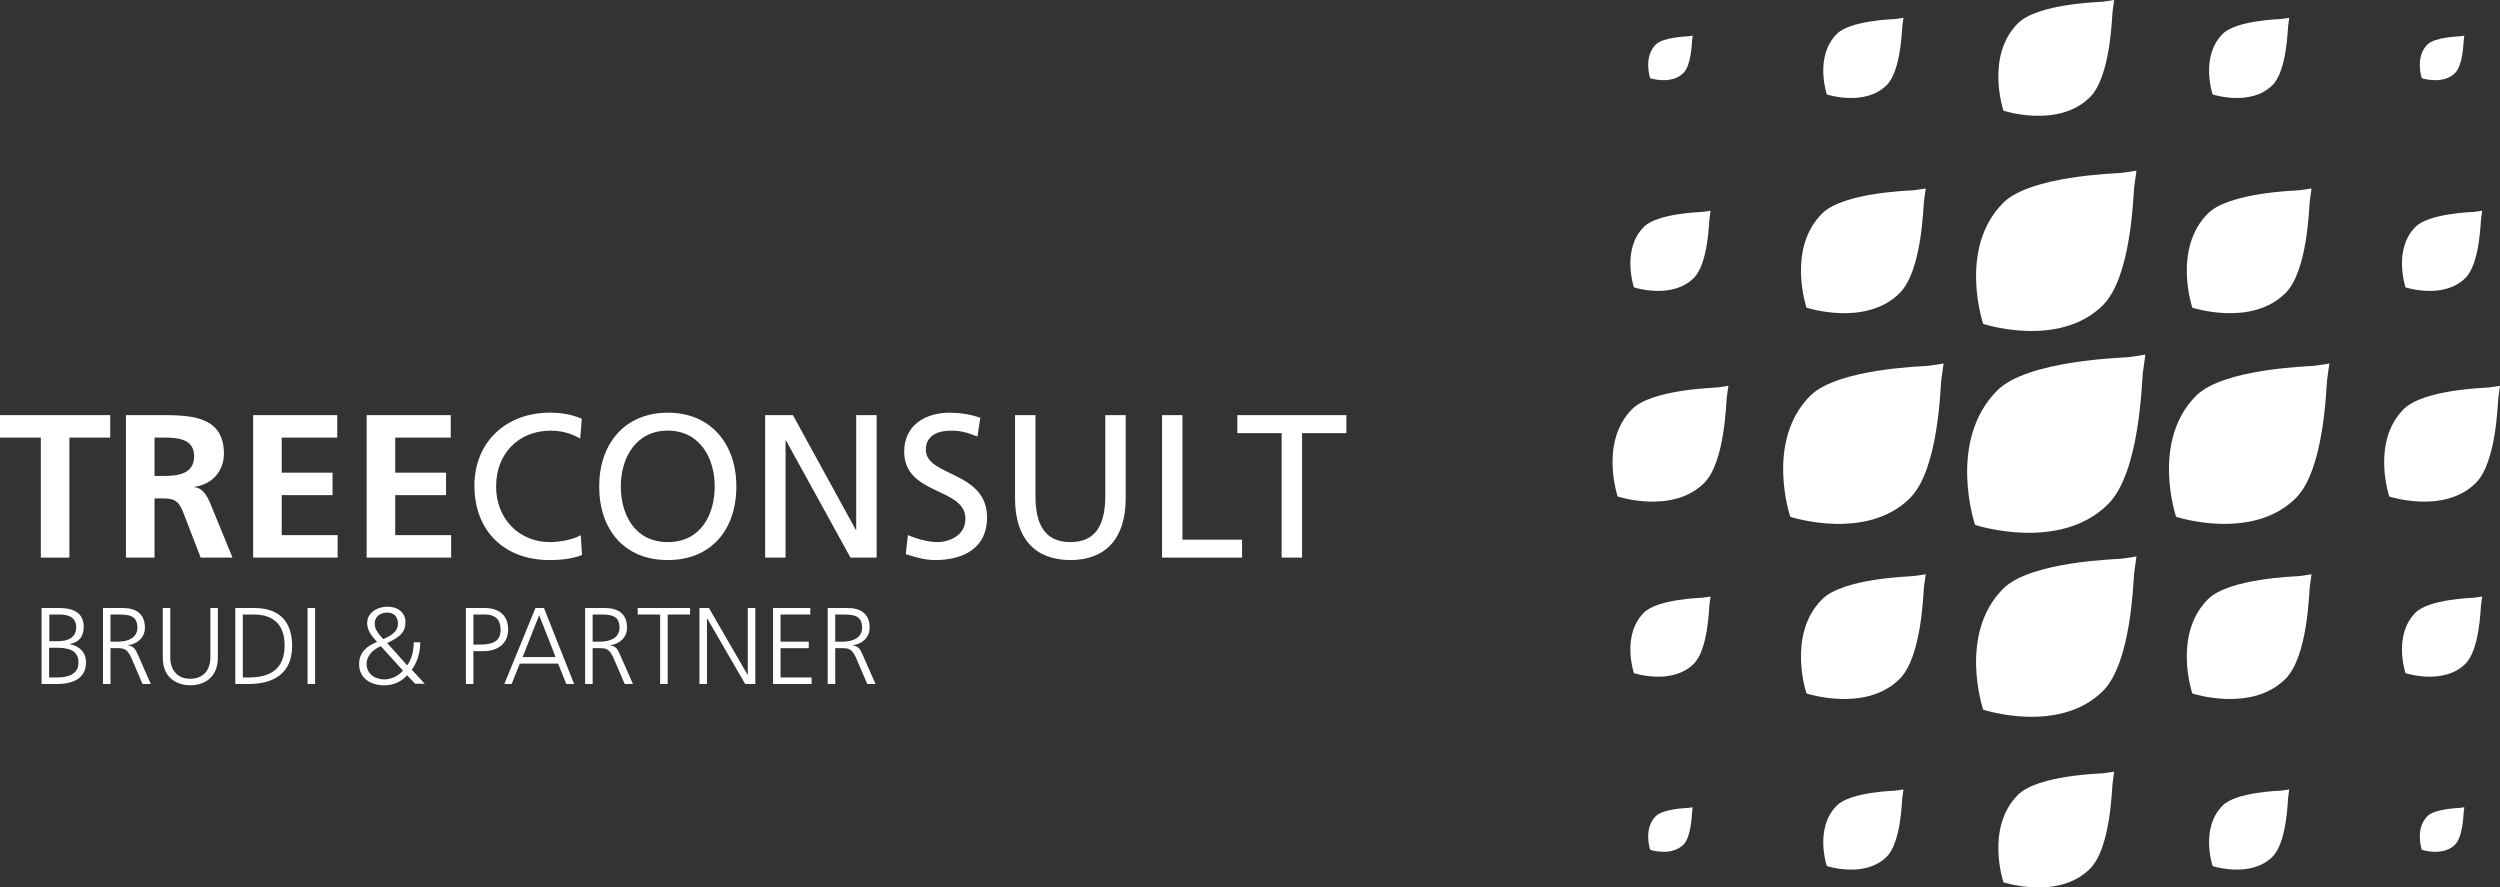 <?xml version="1.0" encoding="utf-8"?>
<!-- Generator: Adobe Illustrator 16.0.3, SVG Export Plug-In . SVG Version: 6.00 Build 0)  -->
<!DOCTYPE svg PUBLIC "-//W3C//DTD SVG 1.1//EN" "http://www.w3.org/Graphics/SVG/1.1/DTD/svg11.dtd">
<svg version="1.1" id="Layer_1" xmlns="http://www.w3.org/2000/svg" xmlns:xlink="http://www.w3.org/1999/xlink" x="0px" y="0px"
	 width="257.157px" height="91.284px" viewBox="0 0 257.157 91.284" enable-background="new 0 0 257.157 91.284"
	 xml:space="preserve">
<rect x="0" y="0" width="257.157" height="91.284" fill="#333333" stroke="none"/>
<g>
	<path fill="#FFFFFF" d="M174.119,83.036c0,0-0.264,0.045-0.451,0.066c-0.141,0.016-2.582,0.08-3.355,0.854
		c-1.301,1.301-0.572,3.459-0.572,3.459s2.174,0.715,3.424-0.537c0.816-0.816,0.863-3.146,0.891-3.375
		C174.078,83.327,174.119,83.036,174.119,83.036"/>
	<path fill="#FFFFFF" d="M195.796,81.202c0,0-0.477,0.084-0.814,0.121c-0.254,0.027-4.646,0.143-6.039,1.535
		c-2.342,2.342-1.031,6.227-1.031,6.227s3.912,1.285,6.162-0.965c1.471-1.471,1.553-5.666,1.605-6.076
		C195.72,81.729,195.796,81.202,195.796,81.202"/>
	<path fill="#FFFFFF" d="M217.47,79.37c0,0-0.686,0.121-1.174,0.172c-0.365,0.039-6.711,0.209-8.723,2.219
		c-3.383,3.384-1.49,8.996-1.49,8.996s5.648,1.855,8.9-1.395c2.125-2.127,2.244-8.184,2.32-8.777
		C217.361,80.13,217.47,79.37,217.47,79.37"/>
	<path fill="#FFFFFF" d="M235.48,81.202c0,0-0.477,0.084-0.811,0.121c-0.256,0.027-4.648,0.143-6.041,1.535
		c-2.342,2.342-1.031,6.227-1.031,6.227s3.91,1.285,6.162-0.965c1.471-1.471,1.553-5.666,1.605-6.076
		C235.404,81.729,235.48,81.202,235.48,81.202"/>
	<path fill="#FFFFFF" d="M253.49,83.036c0,0-0.264,0.045-0.451,0.066c-0.141,0.016-2.582,0.08-3.355,0.854
		c-1.301,1.301-0.572,3.459-0.572,3.459s2.172,0.715,3.424-0.537c0.816-0.816,0.863-3.146,0.891-3.375
		C253.447,83.327,253.49,83.036,253.49,83.036"/>
	<path fill="#FFFFFF" d="M175.953,61.358c0,0-0.477,0.086-0.813,0.121c-0.254,0.027-4.646,0.143-6.041,1.537
		c-2.34,2.342-1.029,6.225-1.029,6.225s3.91,1.287,6.162-0.965c1.471-1.471,1.553-5.664,1.605-6.074
		C175.876,61.886,175.953,61.358,175.953,61.358"/>
	<path fill="#FFFFFF" d="M198.085,59.069c0,0-0.738,0.129-1.264,0.187c-0.395,0.043-7.229,0.222-9.395,2.388
		c-3.643,3.645-1.604,9.688-1.604,9.688s6.084,2,9.586-1.502c2.289-2.289,2.416-8.813,2.496-9.451
		C197.968,59.888,198.085,59.069,198.085,59.069"/>
	<path fill="#FFFFFF" d="M219.763,57.235c0,0-0.951,0.168-1.627,0.24c-0.506,0.053-9.293,0.285-12.078,3.073
		c-4.684,4.683-2.063,12.452-2.063,12.452s7.82,2.572,12.324-1.93c2.941-2.943,3.107-11.332,3.211-12.152
		C219.611,58.29,219.763,57.235,219.763,57.235"/>
	<path fill="#FFFFFF" d="M237.771,59.069c0,0-0.738,0.129-1.264,0.187c-0.395,0.043-7.229,0.222-9.395,2.388
		c-3.643,3.645-1.604,9.688-1.604,9.688s6.082,2,9.584-1.502c2.289-2.289,2.418-8.813,2.498-9.451
		C237.654,59.888,237.771,59.069,237.771,59.069"/>
	<path fill="#FFFFFF" d="M255.324,61.358c0,0-0.477,0.086-0.813,0.121c-0.254,0.027-4.648,0.143-6.041,1.537
		c-2.342,2.342-1.031,6.225-1.031,6.225s3.912,1.287,6.164-0.965c1.471-1.471,1.553-5.664,1.604-6.074
		C255.248,61.886,255.324,61.358,255.324,61.358"/>
	<path fill="#FFFFFF" d="M177.787,39.685c0,0-0.688,0.121-1.176,0.173c-0.365,0.04-6.711,0.208-8.721,2.22
		c-3.385,3.383-1.492,8.994-1.492,8.994s5.65,1.856,8.9-1.395c2.127-2.125,2.244-8.184,2.32-8.775
		C177.675,40.446,177.787,39.685,177.787,39.685"/>
	<path fill="#FFFFFF" d="M199.919,37.394c0,0-0.951,0.167-1.625,0.24c-0.508,0.053-9.293,0.285-12.08,3.07
		c-4.684,4.686-2.063,12.455-2.063,12.455s7.822,2.57,12.324-1.931c2.943-2.943,3.107-11.331,3.211-12.151
		C199.767,38.447,199.919,37.394,199.919,37.394"/>
	<path fill="#FFFFFF" d="M220.679,36.477c0,0-1.057,0.188-1.807,0.267c-0.563,0.061-10.326,0.318-13.422,3.414
		c-5.203,5.204-2.291,13.836-2.291,13.836s8.691,2.857,13.693-2.144c3.27-3.269,3.453-12.591,3.568-13.501
		C220.509,37.648,220.679,36.477,220.679,36.477"/>
	<path fill="#FFFFFF" d="M239.605,37.394c0,0-0.951,0.167-1.625,0.24c-0.508,0.053-9.295,0.285-12.08,3.07
		c-4.684,4.686-2.063,12.455-2.063,12.455s7.822,2.57,12.324-1.931c2.943-2.943,3.107-11.331,3.211-12.151
		C239.453,38.447,239.605,37.394,239.605,37.394"/>
	<path fill="#FFFFFF" d="M257.156,39.685c0,0-0.686,0.121-1.174,0.173c-0.365,0.04-6.711,0.208-8.725,2.22
		c-3.381,3.383-1.488,8.994-1.488,8.994s5.648,1.856,8.9-1.395c2.125-2.125,2.244-8.184,2.318-8.775
		C257.046,40.446,257.156,39.685,257.156,39.685"/>
	<path fill="#FFFFFF" d="M175.953,21.674c0,0-0.477,0.085-0.813,0.12c-0.254,0.027-4.646,0.145-6.041,1.537
		c-2.34,2.342-1.029,6.227-1.029,6.227s3.91,1.286,6.162-0.966c1.471-1.471,1.553-5.665,1.605-6.075
		C175.876,22.202,175.953,21.674,175.953,21.674"/>
	<path fill="#FFFFFF" d="M198.085,19.383c0,0-0.738,0.131-1.264,0.187c-0.395,0.043-7.229,0.224-9.395,2.391
		c-3.643,3.643-1.604,9.686-1.604,9.686s6.084,2,9.586-1.502c2.289-2.289,2.416-8.813,2.496-9.449
		C197.968,20.203,198.085,19.383,198.085,19.383"/>
	<path fill="#FFFFFF" d="M219.763,17.55c0,0-0.951,0.168-1.627,0.24c-0.506,0.055-9.293,0.287-12.078,3.072
		c-4.684,4.684-2.063,12.454-2.063,12.454s7.82,2.571,12.324-1.931c2.941-2.943,3.107-11.331,3.211-12.151
		C219.611,18.604,219.763,17.55,219.763,17.55"/>
	<path fill="#FFFFFF" d="M237.771,19.383c0,0-0.738,0.131-1.264,0.187c-0.395,0.043-7.229,0.224-9.395,2.391
		c-3.643,3.643-1.604,9.686-1.604,9.686s6.082,2,9.584-1.502c2.289-2.289,2.418-8.813,2.498-9.449
		C237.654,20.203,237.771,19.383,237.771,19.383"/>
	<path fill="#FFFFFF" d="M255.324,21.674c0,0-0.477,0.085-0.813,0.12c-0.254,0.027-4.648,0.145-6.041,1.537
		c-2.342,2.342-1.031,6.227-1.031,6.227s3.912,1.286,6.164-0.966c1.471-1.471,1.553-5.665,1.604-6.075
		C255.248,22.202,255.324,21.674,255.324,21.674"/>
	<path fill="#FFFFFF" d="M174.119,3.666c0,0-0.264,0.046-0.451,0.066c-0.141,0.016-2.582,0.079-3.355,0.854
		c-1.301,1.301-0.572,3.459-0.572,3.459s2.174,0.715,3.424-0.536c0.816-0.818,0.863-3.147,0.891-3.376
		C174.078,3.958,174.119,3.666,174.119,3.666"/>
	<path fill="#FFFFFF" d="M195.796,1.832c0,0-0.477,0.084-0.814,0.12c-0.254,0.027-4.646,0.144-6.039,1.537
		c-2.342,2.342-1.031,6.226-1.031,6.226s3.912,1.287,6.162-0.965c1.471-1.471,1.553-5.666,1.605-6.076
		C195.72,2.36,195.796,1.832,195.796,1.832"/>
	<path fill="#FFFFFF" d="M217.47-0.001c0,0-0.686,0.121-1.174,0.174c-0.365,0.039-6.711,0.207-8.723,2.219
		c-3.383,3.382-1.49,8.994-1.49,8.994s5.648,1.856,8.9-1.395c2.125-2.125,2.244-8.183,2.32-8.775
		C217.361,0.761,217.47-0.001,217.47-0.001"/>
	<path fill="#FFFFFF" d="M235.48,1.832c0,0-0.477,0.084-0.811,0.12c-0.256,0.027-4.648,0.144-6.041,1.537
		c-2.342,2.342-1.031,6.226-1.031,6.226s3.91,1.287,6.162-0.965c1.471-1.471,1.553-5.666,1.605-6.076
		C235.404,2.36,235.48,1.832,235.48,1.832"/>
	<path fill="#FFFFFF" d="M253.49,3.666c0,0-0.264,0.046-0.451,0.066c-0.141,0.016-2.582,0.079-3.355,0.854
		c-1.301,1.301-0.572,3.459-0.572,3.459s2.172,0.715,3.424-0.536c0.816-0.818,0.863-3.147,0.891-3.376
		C253.447,3.958,253.49,3.666,253.49,3.666"/>
</g>
<g>
	<path fill="#FFFFFF" d="M4.199,45.012H0v-2.31h11.338v2.31H7.138v12.346H4.199V45.012z"/>
	<path fill="#FFFFFF" d="M12.956,42.702h3.171c3.148,0,6.907-0.105,6.907,3.969c0,1.721-1.155,3.148-3.023,3.4v0.043
		c0.798,0.063,1.26,0.86,1.554,1.512l2.352,5.731H20.64l-1.764-4.577c-0.42-1.092-0.798-1.512-2.037-1.512h-0.944v6.089h-2.939
		V42.702z M15.895,48.959h0.966c1.449,0,3.107-0.21,3.107-2.036c0-1.764-1.638-1.911-3.107-1.911h-0.966V48.959z"/>
	<path fill="#FFFFFF" d="M26.039,42.702h8.65v2.31h-5.711v3.611h5.229v2.31h-5.229v4.115h5.753v2.31h-8.692V42.702z"/>
	<path fill="#FFFFFF" d="M37.714,42.702h8.65v2.31h-5.711v3.611h5.229v2.31h-5.229v4.115h5.753v2.31h-8.692V42.702z"/>
</g>
<g>
	<path fill="#FFFFFF" d="M59.679,45.116c-0.924-0.545-1.953-0.818-3.023-0.818c-3.381,0-5.627,2.436-5.627,5.732
		c0,3.443,2.477,5.731,5.521,5.731c1.05,0,2.457-0.272,3.191-0.714l0.126,2.037c-1.112,0.461-2.478,0.524-3.339,0.524
		c-4.64,0-7.727-2.981-7.727-7.643c0-4.515,3.275-7.517,7.748-7.517c1.134,0,2.246,0.168,3.297,0.63L59.679,45.116z"/>
	<path fill="#FFFFFF" d="M68.689,42.45c4.451,0,7.055,3.233,7.055,7.58c0,4.451-2.583,7.579-7.055,7.579
		c-4.473,0-7.055-3.128-7.055-7.579C61.634,45.684,64.238,42.45,68.689,42.45z M68.689,55.762c3.38,0,4.828-2.813,4.828-5.731
		c0-2.982-1.596-5.754-4.828-5.732c-3.234-0.021-4.83,2.75-4.83,5.732C63.859,52.948,65.308,55.762,68.689,55.762z"/>
	<path fill="#FFFFFF" d="M78.707,42.702h2.855l6.467,11.8h0.042v-11.8h2.1v14.655h-2.688l-6.635-12.052h-0.042v12.052h-2.1V42.702z"
		/>
	<path fill="#FFFFFF" d="M100.544,44.907c-1.07-0.42-1.658-0.609-2.75-0.609c-1.176,0-2.562,0.42-2.562,1.953
		c0,2.813,6.299,2.162,6.299,6.991c0,3.128-2.415,4.367-5.354,4.367c-1.028,0-2.036-0.294-3.002-0.608l0.21-1.953
		c0.714,0.294,1.974,0.714,3.044,0.714c1.197,0,2.877-0.672,2.877-2.394c0-3.275-6.299-2.373-6.299-6.929
		c0-2.604,2.058-3.989,4.703-3.989c0.966,0,2.121,0.168,3.129,0.525L100.544,44.907z"/>
	<path fill="#FFFFFF" d="M115.791,51.29c0,4.115-2.079,6.319-5.69,6.319s-5.69-2.204-5.69-6.319v-8.588h2.1v8.314
		c0,2.813,0.883,4.745,3.591,4.745s3.591-1.932,3.591-4.745v-8.314h2.1V51.29z"/>
	<path fill="#FFFFFF" d="M119.53,42.702h2.1V55.51h6.132v1.848h-8.231V42.702z"/>
	<path fill="#FFFFFF" d="M131.835,44.55h-4.557v-1.848h11.213v1.848h-4.557v12.808h-2.1V44.55z"/>
</g>
<g>
	<path fill="#FFFFFF" d="M4.277,62.54h1.859c1.277,0,2.476,0.426,2.476,1.926c0,0.997-0.46,1.591-1.423,1.781v0.022
		c0.986,0.179,1.658,0.829,1.658,1.859c0,1.702-1.389,2.229-3.014,2.229H4.277V62.54z M5.05,69.686h0.807
		c1.041,0,2.217-0.28,2.217-1.523c0-1.389-1.197-1.534-2.34-1.534H5.05V69.686z M5.073,65.956h0.862
		c0.817,0,1.904-0.213,1.904-1.456c0-1.132-1.042-1.288-1.703-1.288H5.073V65.956z"/>
	<path fill="#FFFFFF" d="M10.593,62.54h2.017c1.39,0,2.296,0.594,2.296,2.027c0,1.008-0.772,1.68-1.736,1.803v0.022
		c0.628,0.078,0.762,0.414,1.008,0.94l1.334,3.024H14.66l-1.131-2.644c-0.448-1.008-0.785-1.041-1.523-1.041h-0.639v3.685h-0.773
		V62.54z M11.367,66.001h0.818c0.906,0,1.948-0.348,1.948-1.434c0-1.277-0.907-1.355-1.972-1.355h-0.795V66.001z"/>
	<path fill="#FFFFFF" d="M22.41,67.625c0,2.307-1.69,2.867-2.833,2.867c-1.142,0-2.833-0.561-2.833-2.867V62.54h0.772v5.085
		c0,1.276,0.706,2.194,2.061,2.194c1.355,0,2.062-0.918,2.062-2.194V62.54h0.771V67.625z"/>
	<path fill="#FFFFFF" d="M24.203,62.54h1.938c2.8,0,3.908,1.612,3.908,3.897c0,2.834-1.893,3.92-4.48,3.92h-1.365V62.54z
		 M24.975,69.686h0.638c2.219,0,3.663-0.896,3.663-3.293c0-2.386-1.423-3.181-3.17-3.181h-1.131V69.686z"/>
	<path fill="#FFFFFF" d="M31.638,62.54h0.773v7.817h-0.773V62.54z"/>
	<path fill="#FFFFFF" d="M41.886,68.442c0.494-0.706,0.672-1.534,0.672-2.375h0.673c0,1.009-0.292,2.039-0.874,2.823l1.333,1.444
		h-0.985l-0.829-0.873c-0.638,0.717-1.456,1.03-2.374,1.03c-1.322,0-2.564-0.673-2.564-2.185c0-1.198,0.806-1.87,1.848-2.273
		c-0.482-0.549-1.02-1.143-1.02-1.927c0-1.119,1.075-1.702,2.105-1.702c0.93,0,1.837,0.516,1.837,1.613
		c0,1.221-0.94,1.657-1.882,2.128L41.886,68.442z M39.176,66.471c-0.739,0.292-1.467,0.941-1.467,1.804
		c0,1.063,0.874,1.612,1.813,1.612c0.707,0,1.479-0.358,1.928-0.907L39.176,66.471z M39.423,65.743
		c0.683-0.325,1.512-0.684,1.512-1.602c0-0.739-0.448-1.131-1.109-1.131c-0.66,0-1.287,0.38-1.287,1.142
		C38.539,64.769,38.998,65.272,39.423,65.743z"/>
	<path fill="#FFFFFF" d="M47.923,62.54h1.926c1.468,0,2.42,0.739,2.42,2.218c0,1.456-1.098,2.217-2.498,2.217h-1.075v3.383h-0.772
		V62.54z M48.696,66.303h0.538c1.164,0,2.262-0.134,2.262-1.545c0-0.986-0.56-1.546-1.545-1.546h-1.255V66.303z"/>
	<path fill="#FFFFFF" d="M55.08,62.54h0.874l3.103,7.817H58.25l-0.84-2.095h-3.942l-0.84,2.095h-0.751L55.08,62.54z M55.46,63.279
		l-1.701,4.312h3.393L55.46,63.279z"/>
	<path fill="#FFFFFF" d="M60.187,62.54h2.016c1.389,0,2.297,0.594,2.297,2.027c0,1.008-0.773,1.68-1.736,1.803v0.022
		c0.627,0.078,0.762,0.414,1.008,0.94l1.333,3.024h-0.851l-1.132-2.644c-0.448-1.008-0.784-1.041-1.522-1.041H60.96v3.685h-0.773
		V62.54z M60.96,66.001h0.817c0.907,0,1.948-0.348,1.948-1.434c0-1.277-0.906-1.355-1.971-1.355H60.96V66.001z"/>
	<path fill="#FFFFFF" d="M67.904,63.212h-2.307V62.54h5.387v0.672h-2.307v7.146h-0.773V63.212z"/>
	<path fill="#FFFFFF" d="M71.947,62.54h0.975l3.977,6.877h0.021V62.54h0.773v7.817h-1.041l-3.909-6.742H72.72v6.742h-0.773V62.54z"
		/>
	<path fill="#FFFFFF" d="M79.519,62.54h3.83v0.672h-3.059v2.789h2.901v0.672h-2.901v3.013h3.193v0.672h-3.965V62.54z"/>
	<path fill="#FFFFFF" d="M85.14,62.54h2.017c1.39,0,2.296,0.594,2.296,2.027c0,1.008-0.772,1.68-1.736,1.803v0.022
		c0.628,0.078,0.762,0.414,1.008,0.94l1.334,3.024h-0.852l-1.131-2.644c-0.448-1.008-0.785-1.041-1.523-1.041h-0.639v3.685H85.14
		V62.54z M85.914,66.001h0.818c0.906,0,1.948-0.348,1.948-1.434c0-1.277-0.907-1.355-1.972-1.355h-0.795V66.001z"/>
</g>
</svg>
